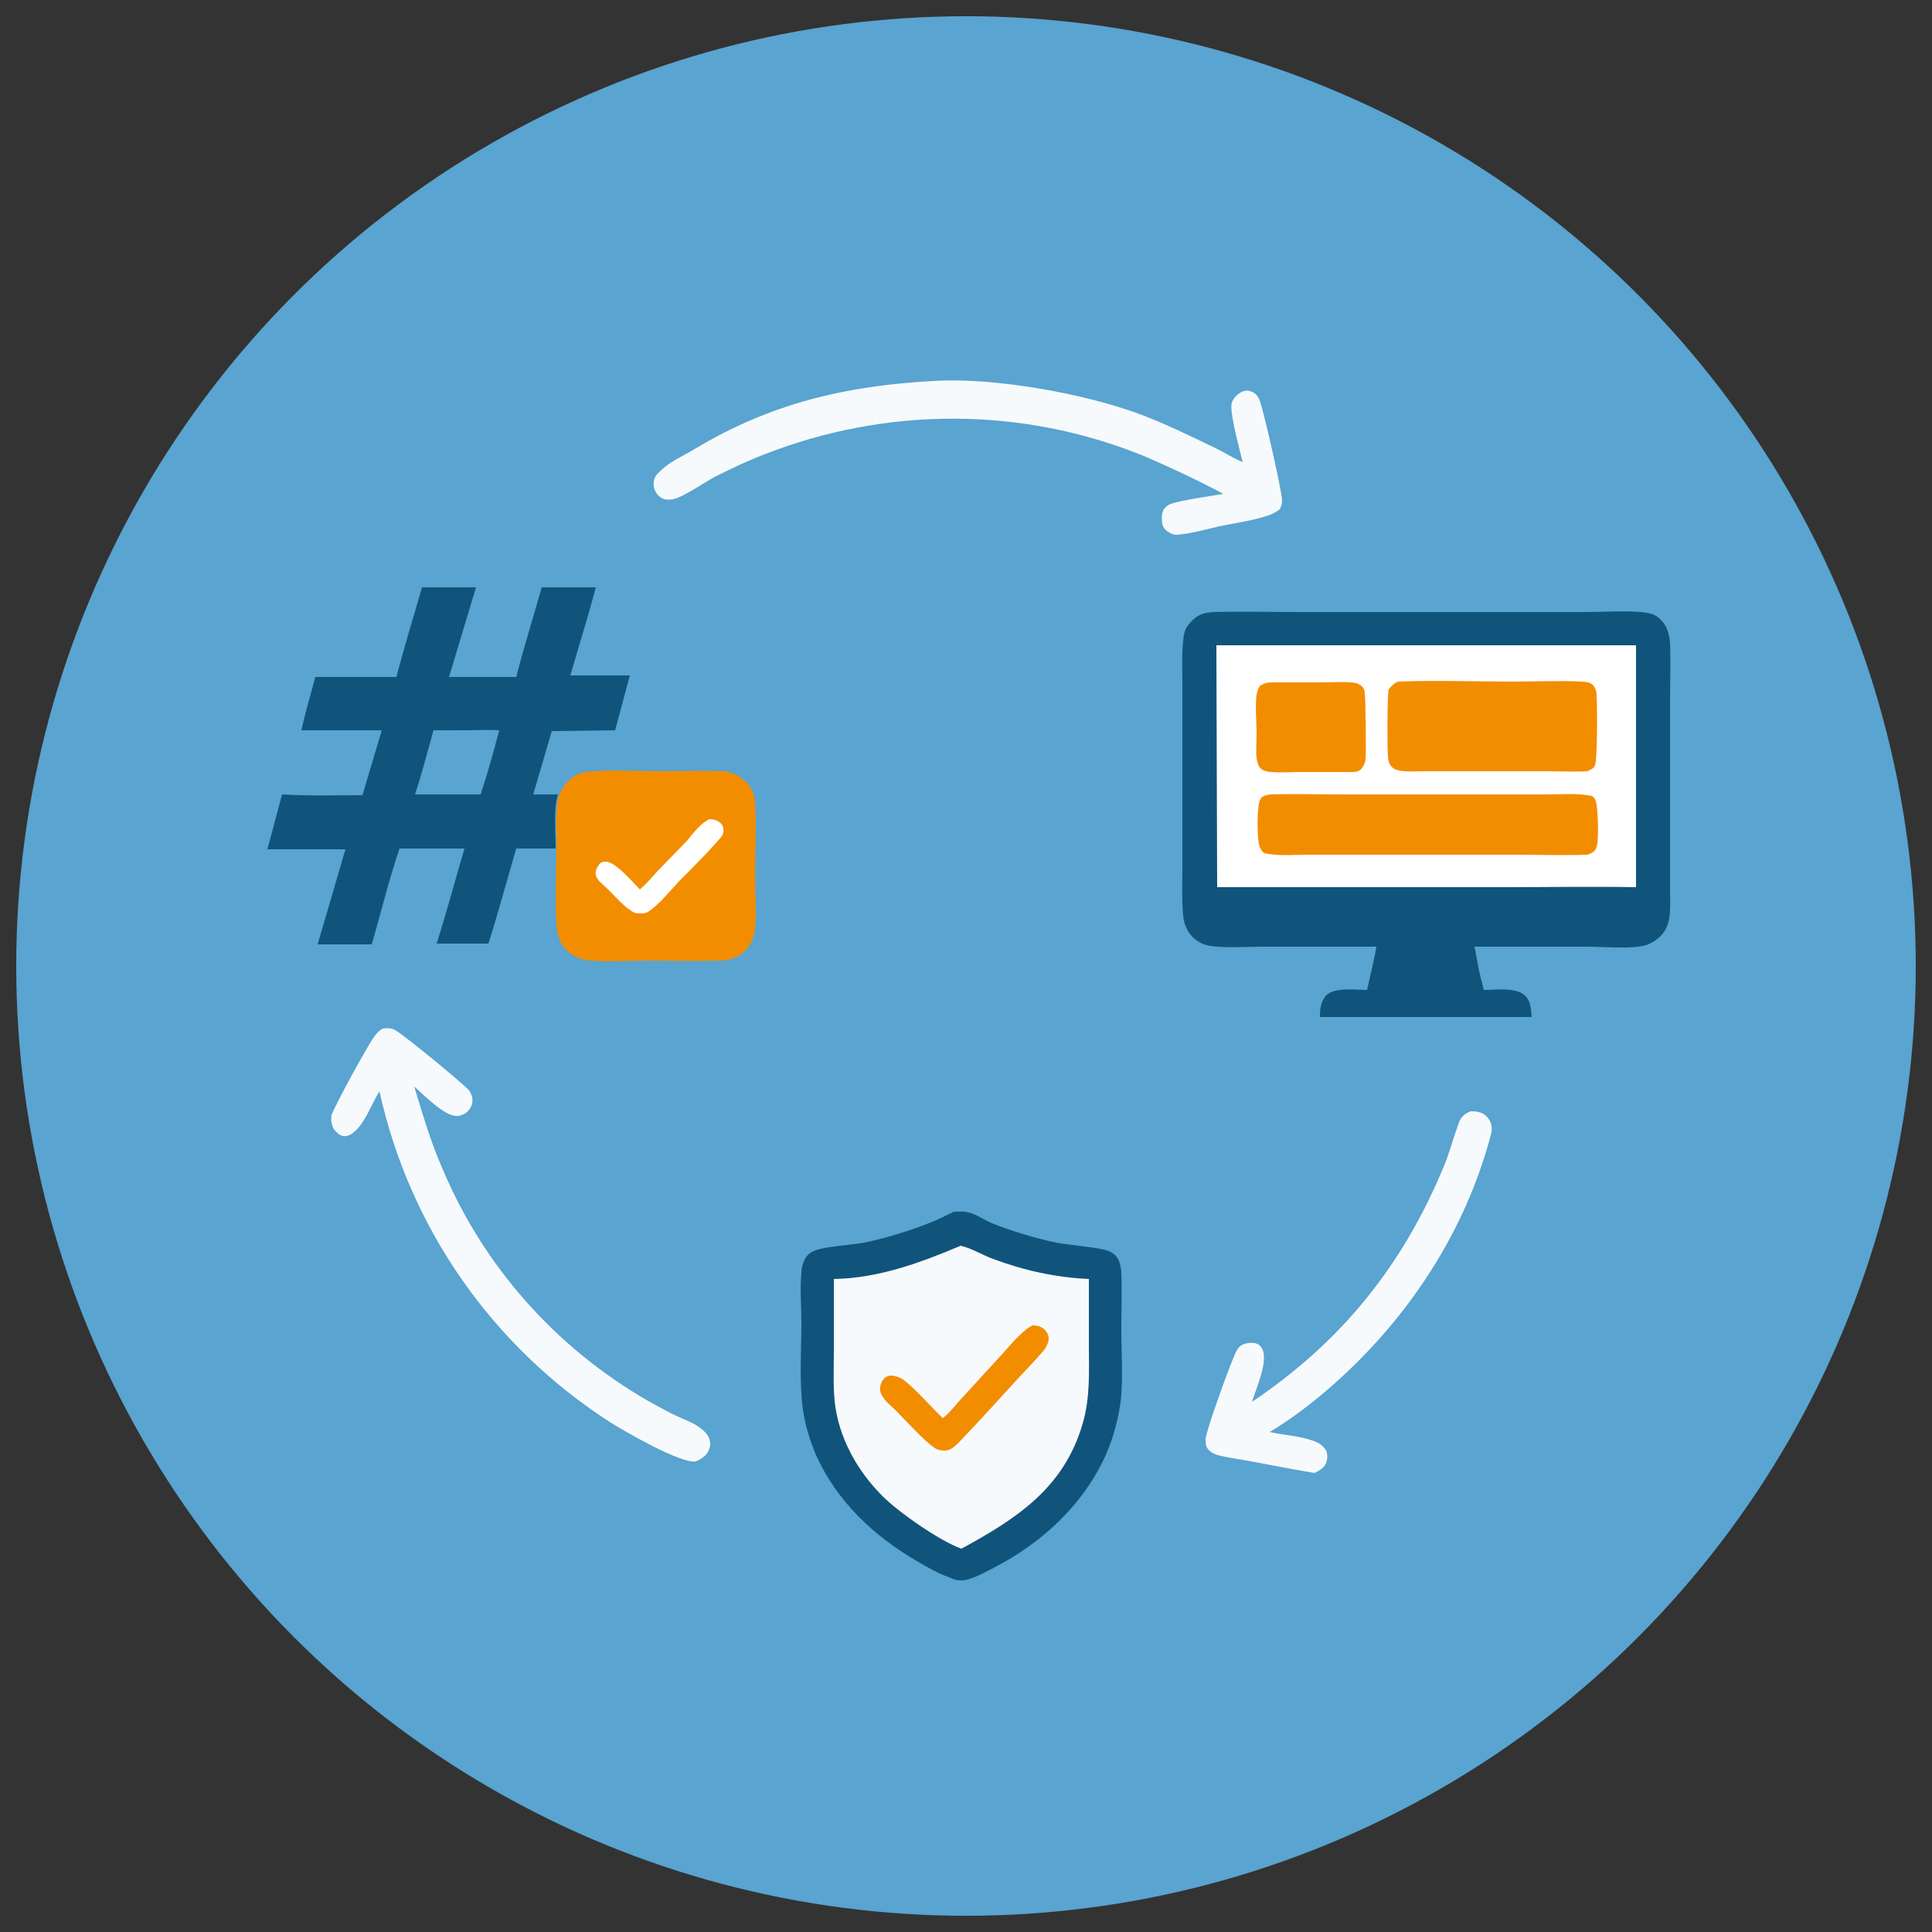 <?xml version="1.0" encoding="UTF-8"?> <svg xmlns="http://www.w3.org/2000/svg" xmlns:xlink="http://www.w3.org/1999/xlink" version="1.1" id="Layer_1" x="0px" y="0px" viewBox="0 0 250 250" xml:space="preserve"><rect x="0" y="0" width="250" height="250" fill="#333333" stroke="none"/> <g> <defs> <circle id="SVGID_1_" cx="125" cy="125" r="122.9"></circle> </defs> <clipPath id="SVGID_00000127036477104909737000000000431159779201752971_"> <use xlink:href="#SVGID_1_" overflow="visible"></use> </clipPath> <g clip-path="url(#SVGID_00000127036477104909737000000000431159779201752971_)"> <rect id="XMLID_00000020374584697372148850000014478197756475998121_" x="-5.1" y="-3.5" fill="#59A4D0" width="259" height="257.1"></rect> </g> </g> <g> <path fill="#11547B" d="M156.9,79.2c3.9-0.1,7.8,0,11.7,0l22.3,0l14.2,0c2.4,0,4.9-0.2,7.3,0c0.9,0.1,1.7,0.2,2.4,0.9 c0.9,0.8,1.2,1.9,1.3,3.1c0.1,2.7,0,5.4,0,8.1l0,15l0,8.3c0,1.4,0.1,2.9-0.1,4.2c-0.1,0.8-0.5,1.7-1.1,2.3 c-0.6,0.6-1.4,1.1-2.3,1.3c-2,0.4-5.1,0.1-7.2,0.1l-14.6,0l0.4,2.1c0.2,1.2,0.5,2.3,0.8,3.5c1.5,0,4.1-0.4,5.3,0.7 c0.8,0.7,0.8,1.8,0.9,2.8l-27.4,0c0-0.1,0-0.2,0-0.3c0-0.9,0.2-1.8,0.8-2.5c1.2-1.1,3.8-0.7,5.3-0.7c0.4-1.9,0.9-3.7,1.2-5.6 l-14.7,0c-2,0-4.8,0.2-6.8-0.1c-0.8-0.1-1.5-0.5-2-0.9c-0.9-0.7-1.4-1.9-1.5-3c-0.2-2.1-0.1-4.3-0.1-6.3l0-11.6l0-11.6 c0-2-0.1-4.1,0.1-6.1c0.1-0.9,0.2-1.6,0.9-2.3C154.8,79.6,155.7,79.3,156.9,79.2z"></path> <path fill="#FFFFFF" d="M157.4,83.5l54.3,0l0,31.3c-5.8-0.1-11.6,0-17.4,0l-36.8,0L157.4,83.5z"></path> <path fill="#F38D00" d="M164.3,102.8c3.2-0.1,6.3,0,9.5,0l18.1,0l8.2,0c1.9,0,4-0.2,5.9,0.2c0.3,0.2,0.4,0.4,0.5,0.7 c0.3,0.8,0.4,5.2,0.1,5.9c-0.2,0.6-0.6,0.8-1.2,1c-3.2,0.1-6.5,0-9.7,0l-18.1,0l-8.2,0c-1.9,0-4,0.2-5.8-0.2 c-0.4-0.3-0.6-0.7-0.7-1.2c-0.2-0.9-0.3-5,0.2-5.8C163.3,103,163.8,102.9,164.3,102.8z"></path> <path fill="#F38D00" d="M180.9,88.2c5-0.2,10,0,14.9,0c1.7,0,8.6-0.2,9.7,0.1c0.4,0.1,0.8,0.4,0.9,0.8c0.2,0.3,0.2,0.7,0.2,1.1 c0.1,1.1,0.1,8.1-0.2,8.8c-0.2,0.5-0.6,0.6-1,0.8c-1.7,0.1-3.5,0-5.2,0l-10.1,0l-5.8,0c-1.1,0-2.2,0.1-3.3-0.1 c-0.5-0.1-0.8-0.3-1.1-0.7c-0.2-0.3-0.3-0.8-0.3-1.2c-0.1-1-0.1-7.9,0.1-8.6C180.1,88.7,180.4,88.4,180.9,88.2z"></path> <path fill="#F38D00" d="M164.5,88.3c2.2,0,4.4,0,6.6,0c1.2,0,2.5-0.1,3.6,0c0.5,0,1,0.1,1.4,0.4c0.3,0.2,0.5,0.6,0.5,1 c0.1,0.5,0.2,7.6,0.1,8.5c0,0.4-0.2,0.8-0.4,1.1c-0.3,0.5-0.8,0.6-1.3,0.6l-6.9,0c-1.2,0-2.4,0.1-3.5,0c-0.4,0-1-0.1-1.4-0.4 c-0.4-0.3-0.5-0.9-0.6-1.4c-0.1-1,0-2.1,0-3.2c0-1.6-0.2-3.4,0-5c0.1-0.4,0.2-0.9,0.5-1.2C163.6,88.4,164,88.3,164.5,88.3z"></path> </g> <g> <path fill="#11547B" d="M123.4,156.8c0.6,0,1.3-0.1,2,0.1c1.1,0.3,2,1,3,1.4c2.5,1,5.2,1.8,7.8,2.4c1.7,0.4,6.2,0.7,7.3,1.2 c0.7,0.3,1.2,0.8,1.4,1.6c0.1,0.4,0.2,0.8,0.2,1.3c0.1,2.4,0,4.8,0,7.2c0,3.2,0.3,7.1-0.2,10.1c-0.4,2.4-1.1,4.7-2.1,6.8 c-2.9,6-7.9,10.6-13.7,13.7c-1.3,0.7-2.6,1.4-3.9,1.8c-0.9,0.2-1.6,0.1-2.4-0.3c-1.4-0.5-2.8-1.3-4-2c-5.7-3.3-10.5-7.8-13.2-13.8 c-0.8-1.9-1.4-3.8-1.7-5.9c-0.5-3.6-0.2-7.7-0.2-11.3c0-2.1-0.2-4.3,0-6.4c0-0.5,0.1-1,0.3-1.4c0.3-0.8,0.7-1.2,1.5-1.5 c1.3-0.5,4.6-0.7,6.3-1c2.9-0.6,5.8-1.5,8.6-2.6C121.4,157.8,122.4,157.3,123.4,156.8z"></path> <path fill="#F7FAFC" d="M124.3,161.2c1.4,0.3,2.8,1.2,4.2,1.7c4,1.5,8.1,2.4,12.4,2.6l0,8.5c0,3.4,0.2,6.8-0.8,10.2 c-2.4,8.3-8.5,12.3-15.7,16.2c-2.8-1-8.1-4.7-10.2-6.8c-3.3-3.3-5.7-7.6-6.2-12.3c-0.2-2.1-0.1-4.3-0.1-6.4l0-9.4 C113.7,165.4,119.1,163.4,124.3,161.2z"></path> <path fill="#F38D00" d="M133.6,171.5c0.5,0,1,0.1,1.4,0.4c0.4,0.3,0.7,0.8,0.7,1.3c0,0.5-0.3,1.1-0.6,1.5c-1,1.2-2.2,2.4-3.3,3.6 c-2.4,2.6-4.8,5.3-7.3,7.9c-0.7,0.7-1.4,1.6-2.4,1.5c-0.4,0-0.8-0.1-1.1-0.3c-1.4-0.9-3.9-3.7-5.2-5c-0.7-0.6-1.7-1.5-1.9-2.4 c-0.1-0.5,0.1-1.1,0.4-1.5c0.2-0.3,0.6-0.5,1-0.5c0.5,0,1,0.2,1.4,0.4c1.6,1.1,3.7,3.6,5.3,5.1c0.8-0.6,1.5-1.5,2.2-2.3l5.5-6 c0.9-1,1.9-2.2,3-3.1C133,171.8,133.3,171.7,133.6,171.5z"></path> </g> <g> <path fill="#11547B" d="M79.6,94.5l1.9-7.1l-7.7,0c1.1-3.8,2.3-7.6,3.3-11.4l-7,0c-1.1,3.9-2.3,7.7-3.3,11.6c-2.9,0-5.8,0-8.7,0 l3.5-11.6l-7,0c-1.1,3.9-2.3,7.7-3.3,11.6l-10.5,0c-0.6,2.3-1.3,4.6-1.8,6.9c3.5,0,6.9,0,10.4,0l-2.5,8.4c-3.4,0-7,0.1-10.4-0.1 l-1.9,7.1l10.1,0c-1.2,4.1-2.4,8.2-3.6,12.3c2.3,0,4.7,0,7,0c1.2-4.1,2.2-8.3,3.6-12.4c2.8,0,5.6,0,8.4,0 c-1.2,4.1-2.3,8.2-3.6,12.3c2.2,0,4.5,0,6.7,0c1.3-4.1,2.4-8.2,3.6-12.3l5.1,0c0-2-0.3-5.2,0.3-7l-3.2,0c0.8-2.7,1.6-5.5,2.4-8.2 L79.6,94.5z M62.2,102.8l-3.6,0l-4.9,0c0.9-2.7,1.6-5.5,2.4-8.3l3.4,0c1.7,0,3.4-0.1,5.1,0C63.9,97.2,63.1,100,62.2,102.8z"></path> <path fill="#F38D00" d="M72.4,102.8c0.5-1.2,1.3-2.2,2.6-2.7c0.5-0.2,1.2-0.3,1.7-0.3c3-0.2,6.1,0,9.1,0c2.6,0,5.2-0.1,7.8,0 c0.5,0,1.1,0.2,1.5,0.4c1.1,0.5,2,1.4,2.4,2.5c0.1,0.4,0.2,0.8,0.2,1.2c0.2,3.1,0,6.2,0,9.3c0,2.2,0.2,4.9,0,7 c-0.1,0.6-0.2,1.2-0.5,1.7c-0.5,1.1-1.5,1.9-2.6,2.2c-0.5,0.1-1,0.2-1.5,0.2c-3,0.1-6.2,0-9.2,0c-2.3,0-5.3,0.2-7.5,0 c-0.7-0.1-1.4-0.2-2.1-0.6c-1.1-0.6-1.8-1.6-2.1-2.8c-0.5-1.8-0.2-8.8-0.2-11.1C72.1,107.8,71.7,104.6,72.4,102.8z"></path> <path fill="#FFFFFF" d="M91.8,106c0.5,0,0.9,0.1,1.3,0.4c0.3,0.2,0.5,0.5,0.5,0.9c0.1,0.7-0.3,1-0.7,1.5c-1.6,1.8-3.3,3.5-5,5.2 c-1.1,1.2-2.6,3-3.9,3.9c-0.3,0.2-0.6,0.3-1,0.3c-0.3,0-0.6,0-0.9-0.1c-1.1-0.5-2.6-2.2-3.5-3.1c-0.5-0.5-1.4-1.1-1.5-1.8 c-0.1-0.4,0.1-0.9,0.4-1.3c0.2-0.3,0.5-0.4,0.8-0.4c1.3-0.1,3.6,2.7,4.5,3.6c0.8-0.7,1.6-1.6,2.3-2.4l3.8-3.9 C89.7,107.8,90.7,106.5,91.8,106z"></path> </g> <path fill="#F7FAFC" d="M120.8,49.3c7.7-0.5,19.5,1.6,26.7,4.3c3.2,1.2,6.3,2.7,9.4,4.2c1.3,0.6,2.5,1.4,3.9,2 c-0.3-1.3-1.8-6.7-1.4-7.7c0.2-0.6,0.7-1.1,1.3-1.4c0.4-0.2,0.9-0.2,1.3,0c0.5,0.2,0.8,0.6,1,1.1c0.5,1.3,2.8,11.4,2.9,12.9 c0,0.5-0.1,0.8-0.3,1.2c-0.5,0.4-1.1,0.7-1.8,0.9c-1.9,0.6-4.1,0.9-6,1.3c-1.8,0.4-3.8,1-5.6,1.1c-0.3,0-0.6-0.1-0.9-0.3 c-0.4-0.2-0.8-0.6-0.9-1.1c-0.1-0.6-0.1-1.4,0.2-1.9c0.2-0.3,0.6-0.6,0.9-0.7c1.4-0.5,5.2-1,6.8-1.3c-3.4-1.8-6.8-3.4-10.3-4.9 c-15.7-6.4-33.3-6.4-49.1-0.2c-2.1,0.8-4.2,1.8-6.2,2.8c-1.4,0.7-4.2,2.7-5.6,3c-0.6,0.1-1.2,0.1-1.7-0.3c-0.4-0.3-0.8-0.9-0.8-1.5 c-0.1-0.7,0.2-1.3,0.7-1.7c1.2-1.3,3.1-2.1,4.6-3C99.7,52.2,109.5,49.9,120.8,49.3z"></path> <path fill="#F7FAFC" d="M49.5,133.1c0.7-0.1,1.2-0.1,1.8,0.3c1.3,0.8,8.5,6.7,9.4,7.7c0.2,0.2,0.3,0.6,0.4,0.9 c0.1,0.6,0,1.1-0.4,1.6c-0.3,0.4-0.8,0.7-1.4,0.8c-1.7,0.2-4.4-2.7-5.7-3.8c1.1,3.6,2.1,7.1,3.6,10.5c5.3,12.7,14.7,23.3,26.7,30.2 c1.3,0.7,2.5,1.4,3.8,2c0.9,0.4,2,0.8,2.8,1.4c0.4,0.3,0.8,0.6,1.1,1.1c0.3,0.5,0.4,1.1,0.2,1.6c-0.2,0.8-0.8,1.2-1.5,1.6 c-0.1,0-0.2,0-0.2,0.1c-1.9,0.4-9.3-3.9-11.2-5.1c-15.2-9.8-25.9-25.1-29.8-42.8c-1,1.6-1.8,4-3.2,5.2c-0.4,0.4-1,0.7-1.5,0.6 c-0.5-0.1-0.9-0.5-1.2-0.9c-0.3-0.5-0.4-1.2-0.3-1.8c0.4-1.2,4.8-9.3,5.7-10.4C48.9,133.5,49.2,133.3,49.5,133.1z"></path> <path fill="#F7FAFC" d="M190.3,143.8c0.3,0,0.7,0,1,0.1c0.6,0.1,1.1,0.5,1.4,1c0.4,0.6,0.4,1.4,0.2,2c-3.3,12.5-10.7,23.7-20.3,32.2 c-2.6,2.3-5.3,4.4-8.3,6.2c1.8,0.4,3.8,0.5,5.5,1.1c0.7,0.2,1.4,0.6,1.8,1.3c0.2,0.5,0.2,1.1,0,1.6c-0.3,0.7-0.9,1-1.5,1.3 c-3.7-0.6-7.4-1.4-11.1-2c-0.9-0.2-2-0.3-2.6-1c-0.4-0.4-0.4-0.8-0.4-1.4c0.2-1.5,3.2-9.7,3.9-11.2c0.2-0.4,0.4-0.7,0.7-0.9 c0.5-0.3,1.2-0.4,1.8-0.3c0.4,0.1,0.7,0.3,0.9,0.7c0.9,1.5-0.8,5.3-1.3,6.9c11.5-7.7,19.5-17.6,24.8-30.4c0.7-1.6,1.1-3.3,1.7-4.9 C188.9,144.8,189.1,144.3,190.3,143.8z"></path> </svg> 